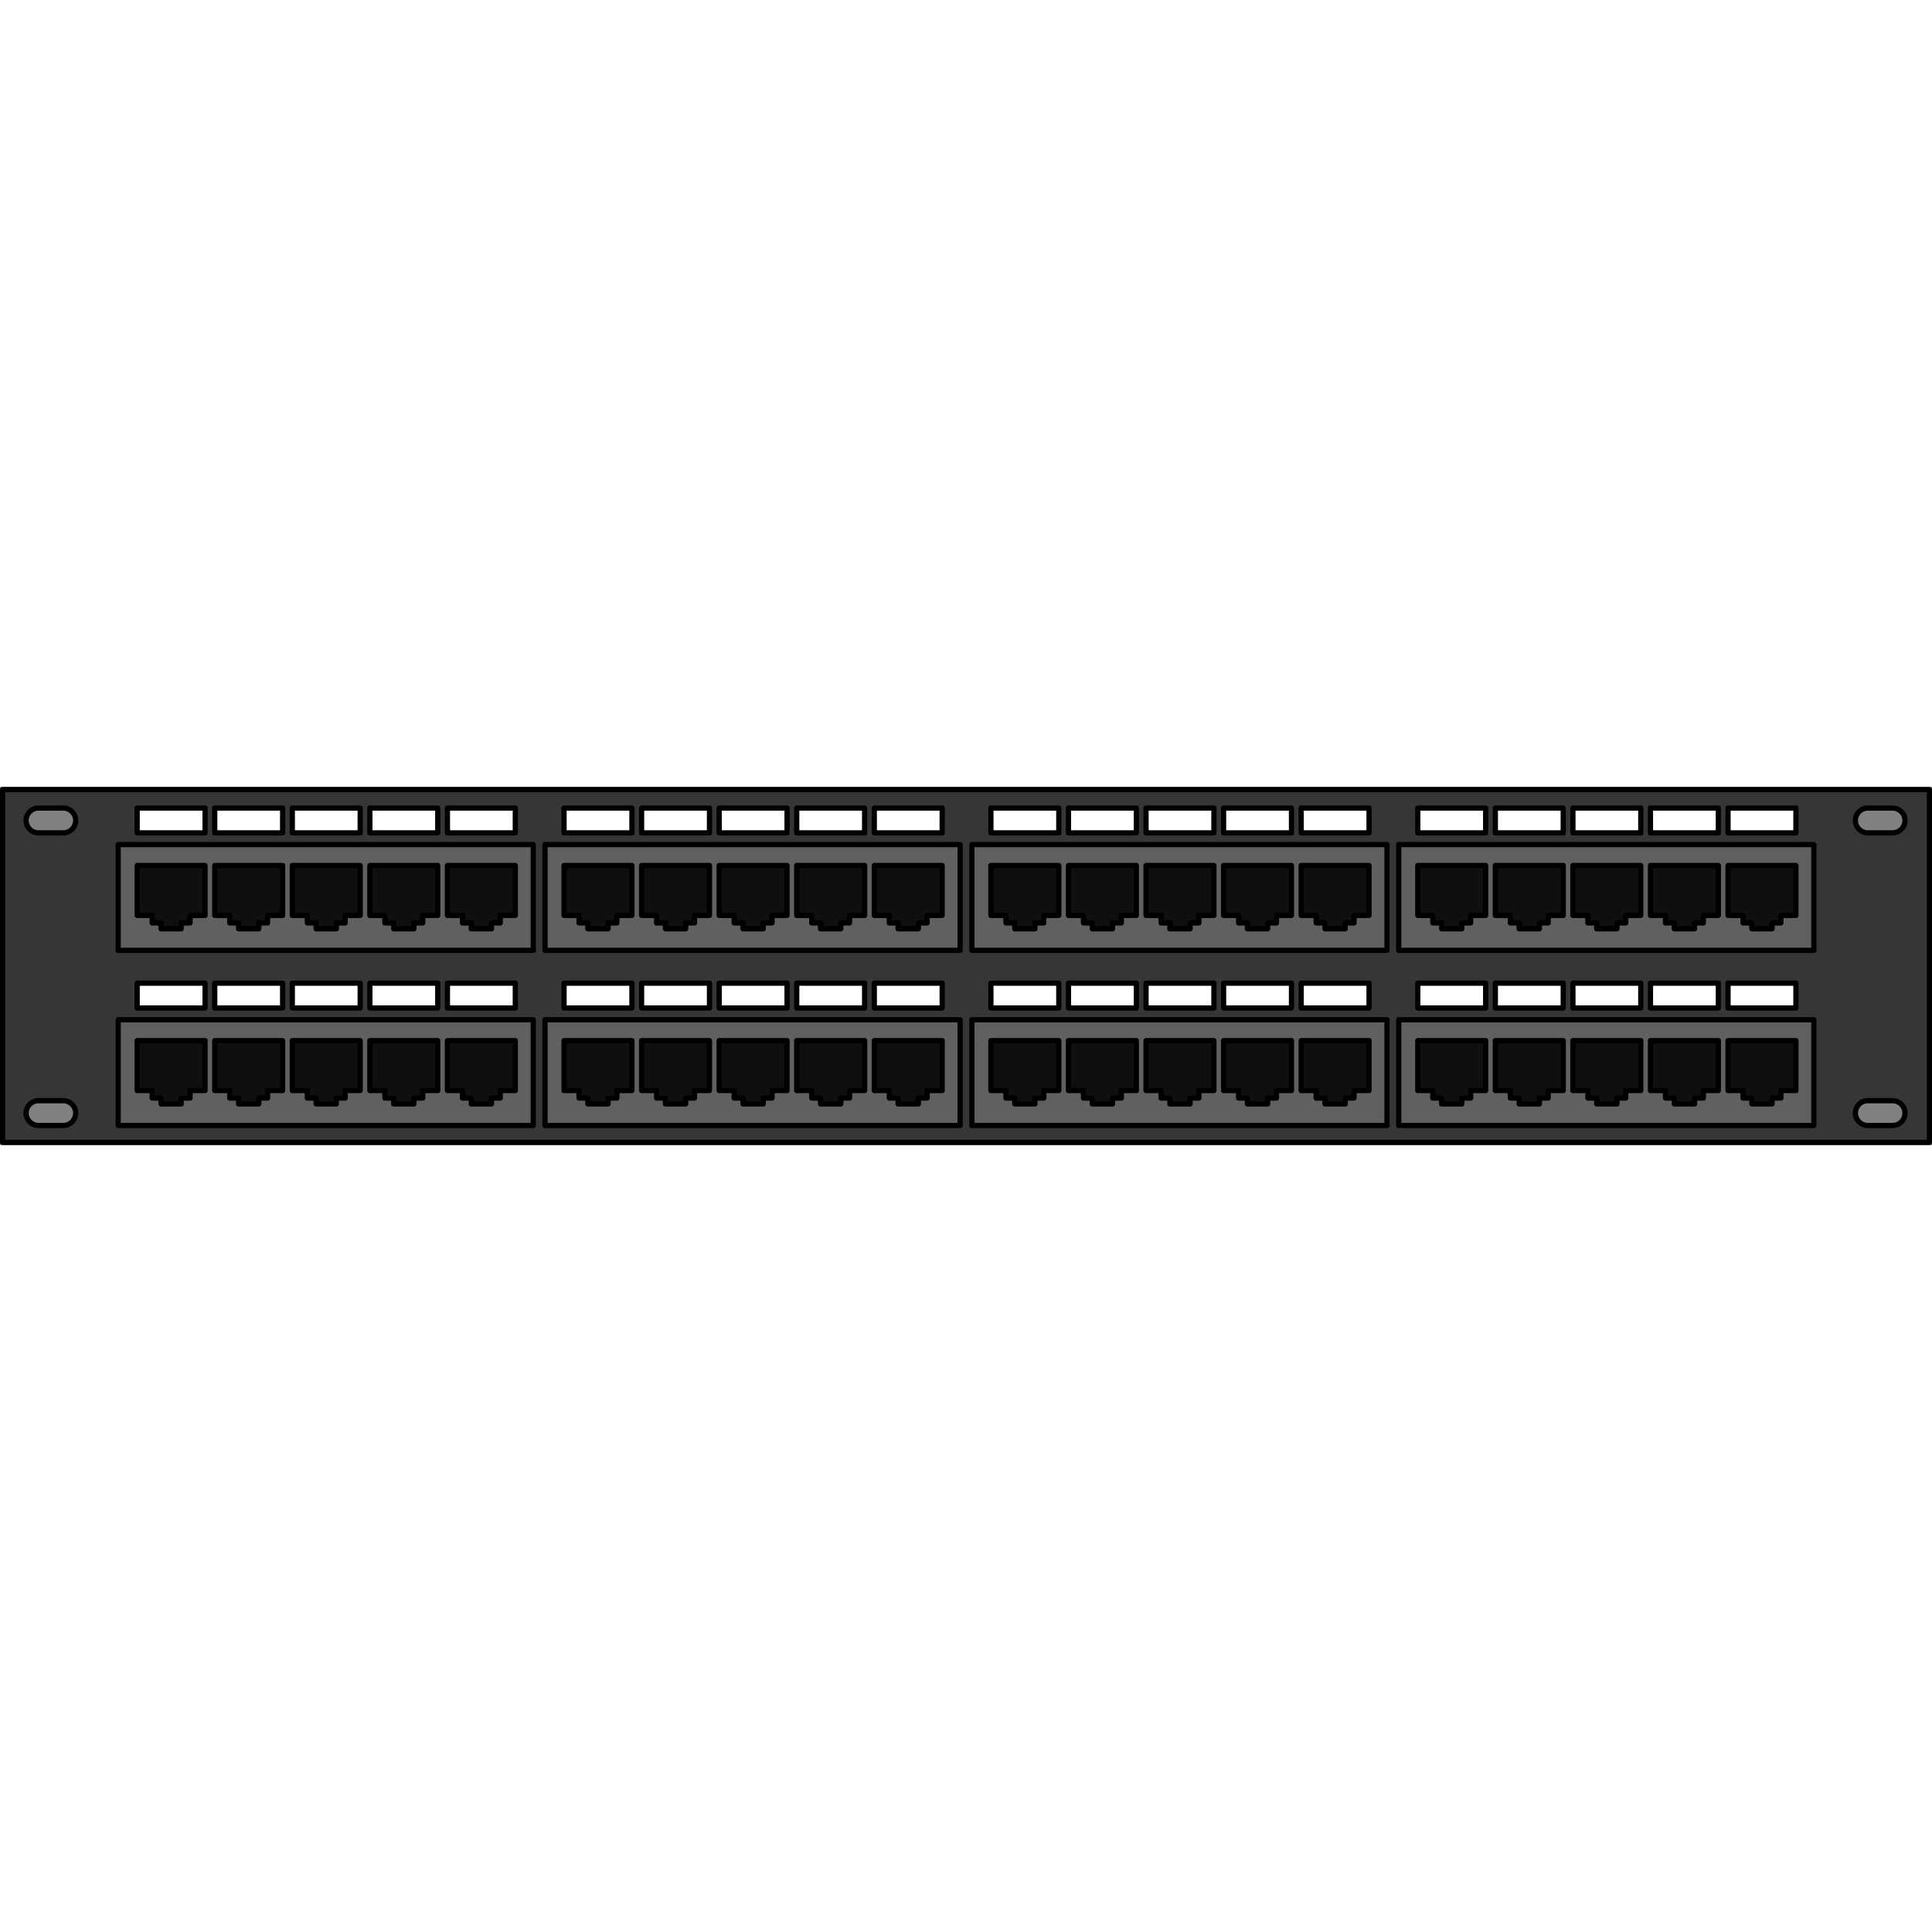 <?xml version="1.0" encoding="utf-8"?>
<!-- Created by: Science Figures, www.sciencefigures.org, Generator: Science Figures Editor -->
<svg version="1.1" id="Layer_1" xmlns="http://www.w3.org/2000/svg" xmlns:xlink="http://www.w3.org/1999/xlink" 
	 width="800px" height="800px" viewBox="0 0 370 68.583" enable-background="new 0 0 370 68.583" xml:space="preserve">
<rect x="0" y="0" width="370" height="68.583" fill="#808080" stroke="none"/>
<g>
	<path fill="#363636" stroke="#000000" stroke-linecap="round" stroke-linejoin="round" stroke-miterlimit="10" d="M0.5,0.5v67.583
		h369V0.5H0.5z M12.121,64.833h-4.75c-1.312,0-2.375-1.063-2.375-2.375c0-1.312,1.063-2.375,2.375-2.375h4.75
		c1.312,0,2.375,1.063,2.375,2.375C14.496,63.77,13.433,64.833,12.121,64.833z M12.121,8.792h-4.75
		c-1.312,0-2.375-1.063-2.375-2.375c0-1.312,1.063-2.375,2.375-2.375h4.75c1.312,0,2.375,1.063,2.375,2.375
		C14.496,7.728,13.433,8.792,12.121,8.792z M362.453,64.833h-4.75c-1.312,0-2.375-1.063-2.375-2.375
		c0-1.312,1.063-2.375,2.375-2.375h4.75c1.312,0,2.375,1.063,2.375,2.375C364.828,63.77,363.764,64.833,362.453,64.833z
		 M362.453,8.792h-4.75c-1.312,0-2.375-1.063-2.375-2.375c0-1.312,1.063-2.375,2.375-2.375h4.75c1.312,0,2.375,1.063,2.375,2.375
		C364.828,7.728,363.764,8.792,362.453,8.792z"/>
	<g>
		<g>
			<g>
				<rect x="22.625" y="11.042" fill="#606060" width="79.5" height="20.25"/>
				
					<rect x="22.625" y="11.042" fill="none" stroke="#000000" stroke-linecap="round" stroke-linejoin="round" stroke-miterlimit="10" width="79.5" height="20.25"/>
				<polygon fill="#0F0F0F" points="39.271,15.042 26.271,15.042 26.271,24.604 29.146,24.604 29.146,26.042 30.833,26.042 
					30.833,27.167 34.708,27.167 34.708,26.042 36.396,26.042 36.396,24.604 39.271,24.604 				"/>
				<polygon fill="#0F0F0F" points="54.125,15.042 41.125,15.042 41.125,24.604 44,24.604 44,26.042 45.688,26.042 45.688,27.167 
					49.563,27.167 49.563,26.042 51.25,26.042 51.25,24.604 54.125,24.604 				"/>
				<polygon fill="#0F0F0F" points="68.979,15.042 55.979,15.042 55.979,24.604 58.854,24.604 58.854,26.042 60.542,26.042 
					60.542,27.167 64.417,27.167 64.417,26.042 66.104,26.042 66.104,24.604 68.979,24.604 				"/>
				<polygon fill="#0F0F0F" points="83.833,15.042 70.833,15.042 70.833,24.604 73.708,24.604 73.708,26.042 75.396,26.042 
					75.396,27.167 79.271,27.167 79.271,26.042 80.958,26.042 80.958,24.604 83.833,24.604 				"/>
				<polygon fill="#0F0F0F" points="98.687,15.042 85.687,15.042 85.687,24.604 88.562,24.604 88.562,26.042 90.25,26.042 
					90.25,27.167 94.125,27.167 94.125,26.042 95.812,26.042 95.812,24.604 98.687,24.604 				"/>
				<polygon fill="none" stroke="#000000" stroke-linecap="round" stroke-linejoin="round" stroke-miterlimit="10" points="
					39.271,15.042 26.271,15.042 26.271,24.604 29.146,24.604 29.146,26.042 30.833,26.042 30.833,27.167 34.708,27.167 
					34.708,26.042 36.396,26.042 36.396,24.604 39.271,24.604 				"/>
				<polygon fill="none" stroke="#000000" stroke-linecap="round" stroke-linejoin="round" stroke-miterlimit="10" points="
					54.125,15.042 41.125,15.042 41.125,24.604 44,24.604 44,26.042 45.688,26.042 45.688,27.167 49.563,27.167 49.563,26.042 
					51.25,26.042 51.25,24.604 54.125,24.604 				"/>
				<polygon fill="none" stroke="#000000" stroke-linecap="round" stroke-linejoin="round" stroke-miterlimit="10" points="
					68.979,15.042 55.979,15.042 55.979,24.604 58.854,24.604 58.854,26.042 60.542,26.042 60.542,27.167 64.417,27.167 
					64.417,26.042 66.104,26.042 66.104,24.604 68.979,24.604 				"/>
				<polygon fill="none" stroke="#000000" stroke-linecap="round" stroke-linejoin="round" stroke-miterlimit="10" points="
					83.833,15.042 70.833,15.042 70.833,24.604 73.708,24.604 73.708,26.042 75.396,26.042 75.396,27.167 79.271,27.167 
					79.271,26.042 80.958,26.042 80.958,24.604 83.833,24.604 				"/>
				<polygon fill="none" stroke="#000000" stroke-linecap="round" stroke-linejoin="round" stroke-miterlimit="10" points="
					98.687,15.042 85.687,15.042 85.687,24.604 88.562,24.604 88.562,26.042 90.25,26.042 90.25,27.167 94.125,27.167 
					94.125,26.042 95.812,26.042 95.812,24.604 98.687,24.604 				"/>
				
					<rect x="26.271" y="4.042" fill="#FFFFFF" stroke="#000000" stroke-linecap="round" stroke-linejoin="round" stroke-miterlimit="10" width="13" height="4.75"/>
				
					<rect x="41.125" y="4.042" fill="#FFFFFF" stroke="#000000" stroke-linecap="round" stroke-linejoin="round" stroke-miterlimit="10" width="13" height="4.75"/>
				
					<rect x="55.979" y="4.042" fill="#FFFFFF" stroke="#000000" stroke-linecap="round" stroke-linejoin="round" stroke-miterlimit="10" width="13" height="4.75"/>
				
					<rect x="70.833" y="4.042" fill="#FFFFFF" stroke="#000000" stroke-linecap="round" stroke-linejoin="round" stroke-miterlimit="10" width="13" height="4.75"/>
				
					<rect x="85.687" y="4.042" fill="#FFFFFF" stroke="#000000" stroke-linecap="round" stroke-linejoin="round" stroke-miterlimit="10" width="13" height="4.75"/>
			</g>
			<g>
				<rect x="104.375" y="11.042" fill="#606060" width="79.5" height="20.25"/>
				
					<rect x="104.375" y="11.042" fill="none" stroke="#000000" stroke-linecap="round" stroke-linejoin="round" stroke-miterlimit="10" width="79.5" height="20.25"/>
				<polygon fill="#0F0F0F" points="121.021,15.042 108.021,15.042 108.021,24.604 110.896,24.604 110.896,26.042 112.583,26.042 
					112.583,27.167 116.458,27.167 116.458,26.042 118.146,26.042 118.146,24.604 121.021,24.604 				"/>
				<polygon fill="#0F0F0F" points="135.875,15.042 122.875,15.042 122.875,24.604 125.75,24.604 125.75,26.042 127.438,26.042 
					127.438,27.167 131.313,27.167 131.313,26.042 133,26.042 133,24.604 135.875,24.604 				"/>
				<polygon fill="#0F0F0F" points="150.729,15.042 137.729,15.042 137.729,24.604 140.604,24.604 140.604,26.042 142.292,26.042 
					142.292,27.167 146.167,27.167 146.167,26.042 147.854,26.042 147.854,24.604 150.729,24.604 				"/>
				<polygon fill="#0F0F0F" points="165.583,15.042 152.583,15.042 152.583,24.604 155.458,24.604 155.458,26.042 157.146,26.042 
					157.146,27.167 161.021,27.167 161.021,26.042 162.708,26.042 162.708,24.604 165.583,24.604 				"/>
				<polygon fill="#0F0F0F" points="180.437,15.042 167.437,15.042 167.437,24.604 170.312,24.604 170.312,26.042 172,26.042 
					172,27.167 175.875,27.167 175.875,26.042 177.562,26.042 177.562,24.604 180.437,24.604 				"/>
				<polygon fill="none" stroke="#000000" stroke-linecap="round" stroke-linejoin="round" stroke-miterlimit="10" points="
					121.021,15.042 108.021,15.042 108.021,24.604 110.896,24.604 110.896,26.042 112.583,26.042 112.583,27.167 116.458,27.167 
					116.458,26.042 118.146,26.042 118.146,24.604 121.021,24.604 				"/>
				<polygon fill="none" stroke="#000000" stroke-linecap="round" stroke-linejoin="round" stroke-miterlimit="10" points="
					135.875,15.042 122.875,15.042 122.875,24.604 125.75,24.604 125.75,26.042 127.438,26.042 127.438,27.167 131.313,27.167 
					131.313,26.042 133,26.042 133,24.604 135.875,24.604 				"/>
				<polygon fill="none" stroke="#000000" stroke-linecap="round" stroke-linejoin="round" stroke-miterlimit="10" points="
					150.729,15.042 137.729,15.042 137.729,24.604 140.604,24.604 140.604,26.042 142.292,26.042 142.292,27.167 146.167,27.167 
					146.167,26.042 147.854,26.042 147.854,24.604 150.729,24.604 				"/>
				<polygon fill="none" stroke="#000000" stroke-linecap="round" stroke-linejoin="round" stroke-miterlimit="10" points="
					165.583,15.042 152.583,15.042 152.583,24.604 155.458,24.604 155.458,26.042 157.146,26.042 157.146,27.167 161.021,27.167 
					161.021,26.042 162.708,26.042 162.708,24.604 165.583,24.604 				"/>
				<polygon fill="none" stroke="#000000" stroke-linecap="round" stroke-linejoin="round" stroke-miterlimit="10" points="
					180.437,15.042 167.437,15.042 167.437,24.604 170.312,24.604 170.312,26.042 172,26.042 172,27.167 175.875,27.167 
					175.875,26.042 177.562,26.042 177.562,24.604 180.437,24.604 				"/>
				
					<rect x="108.021" y="4.042" fill="#FFFFFF" stroke="#000000" stroke-linecap="round" stroke-linejoin="round" stroke-miterlimit="10" width="13" height="4.75"/>
				
					<rect x="122.875" y="4.042" fill="#FFFFFF" stroke="#000000" stroke-linecap="round" stroke-linejoin="round" stroke-miterlimit="10" width="13" height="4.75"/>
				
					<rect x="137.729" y="4.042" fill="#FFFFFF" stroke="#000000" stroke-linecap="round" stroke-linejoin="round" stroke-miterlimit="10" width="13" height="4.75"/>
				
					<rect x="152.583" y="4.042" fill="#FFFFFF" stroke="#000000" stroke-linecap="round" stroke-linejoin="round" stroke-miterlimit="10" width="13" height="4.75"/>
				
					<rect x="167.437" y="4.042" fill="#FFFFFF" stroke="#000000" stroke-linecap="round" stroke-linejoin="round" stroke-miterlimit="10" width="13" height="4.75"/>
			</g>
			<g>
				<rect x="186.125" y="11.042" fill="#606060" width="79.5" height="20.25"/>
				
					<rect x="186.125" y="11.042" fill="none" stroke="#000000" stroke-linecap="round" stroke-linejoin="round" stroke-miterlimit="10" width="79.5" height="20.25"/>
				<polygon fill="#0F0F0F" points="202.771,15.042 189.771,15.042 189.771,24.604 192.646,24.604 192.646,26.042 194.333,26.042 
					194.333,27.167 198.208,27.167 198.208,26.042 199.896,26.042 199.896,24.604 202.771,24.604 				"/>
				<polygon fill="#0F0F0F" points="217.625,15.042 204.625,15.042 204.625,24.604 207.5,24.604 207.5,26.042 209.188,26.042 
					209.188,27.167 213.063,27.167 213.063,26.042 214.75,26.042 214.75,24.604 217.625,24.604 				"/>
				<polygon fill="#0F0F0F" points="232.479,15.042 219.479,15.042 219.479,24.604 222.354,24.604 222.354,26.042 224.042,26.042 
					224.042,27.167 227.917,27.167 227.917,26.042 229.604,26.042 229.604,24.604 232.479,24.604 				"/>
				<polygon fill="#0F0F0F" points="247.333,15.042 234.333,15.042 234.333,24.604 237.208,24.604 237.208,26.042 238.896,26.042 
					238.896,27.167 242.771,27.167 242.771,26.042 244.458,26.042 244.458,24.604 247.333,24.604 				"/>
				<polygon fill="#0F0F0F" points="262.187,15.042 249.187,15.042 249.187,24.604 252.062,24.604 252.062,26.042 253.75,26.042 
					253.75,27.167 257.625,27.167 257.625,26.042 259.312,26.042 259.312,24.604 262.187,24.604 				"/>
				<polygon fill="none" stroke="#000000" stroke-linecap="round" stroke-linejoin="round" stroke-miterlimit="10" points="
					202.771,15.042 189.771,15.042 189.771,24.604 192.646,24.604 192.646,26.042 194.333,26.042 194.333,27.167 198.208,27.167 
					198.208,26.042 199.896,26.042 199.896,24.604 202.771,24.604 				"/>
				<polygon fill="none" stroke="#000000" stroke-linecap="round" stroke-linejoin="round" stroke-miterlimit="10" points="
					217.625,15.042 204.625,15.042 204.625,24.604 207.5,24.604 207.5,26.042 209.188,26.042 209.188,27.167 213.063,27.167 
					213.063,26.042 214.75,26.042 214.75,24.604 217.625,24.604 				"/>
				<polygon fill="none" stroke="#000000" stroke-linecap="round" stroke-linejoin="round" stroke-miterlimit="10" points="
					232.479,15.042 219.479,15.042 219.479,24.604 222.354,24.604 222.354,26.042 224.042,26.042 224.042,27.167 227.917,27.167 
					227.917,26.042 229.604,26.042 229.604,24.604 232.479,24.604 				"/>
				<polygon fill="none" stroke="#000000" stroke-linecap="round" stroke-linejoin="round" stroke-miterlimit="10" points="
					247.333,15.042 234.333,15.042 234.333,24.604 237.208,24.604 237.208,26.042 238.896,26.042 238.896,27.167 242.771,27.167 
					242.771,26.042 244.458,26.042 244.458,24.604 247.333,24.604 				"/>
				<polygon fill="none" stroke="#000000" stroke-linecap="round" stroke-linejoin="round" stroke-miterlimit="10" points="
					262.187,15.042 249.187,15.042 249.187,24.604 252.062,24.604 252.062,26.042 253.75,26.042 253.75,27.167 257.625,27.167 
					257.625,26.042 259.312,26.042 259.312,24.604 262.187,24.604 				"/>
				
					<rect x="189.771" y="4.042" fill="#FFFFFF" stroke="#000000" stroke-linecap="round" stroke-linejoin="round" stroke-miterlimit="10" width="13" height="4.75"/>
				
					<rect x="204.625" y="4.042" fill="#FFFFFF" stroke="#000000" stroke-linecap="round" stroke-linejoin="round" stroke-miterlimit="10" width="13" height="4.75"/>
				
					<rect x="219.479" y="4.042" fill="#FFFFFF" stroke="#000000" stroke-linecap="round" stroke-linejoin="round" stroke-miterlimit="10" width="13" height="4.75"/>
				
					<rect x="234.333" y="4.042" fill="#FFFFFF" stroke="#000000" stroke-linecap="round" stroke-linejoin="round" stroke-miterlimit="10" width="13" height="4.75"/>
				
					<rect x="249.187" y="4.042" fill="#FFFFFF" stroke="#000000" stroke-linecap="round" stroke-linejoin="round" stroke-miterlimit="10" width="13" height="4.75"/>
			</g>
			<g>
				<rect x="267.875" y="11.042" fill="#606060" width="79.5" height="20.25"/>
				
					<rect x="267.875" y="11.042" fill="none" stroke="#000000" stroke-linecap="round" stroke-linejoin="round" stroke-miterlimit="10" width="79.5" height="20.25"/>
				<polygon fill="#0F0F0F" points="284.521,15.042 271.521,15.042 271.521,24.604 274.396,24.604 274.396,26.042 276.083,26.042 
					276.083,27.167 279.958,27.167 279.958,26.042 281.646,26.042 281.646,24.604 284.521,24.604 				"/>
				<polygon fill="#0F0F0F" points="299.375,15.042 286.375,15.042 286.375,24.604 289.25,24.604 289.25,26.042 290.938,26.042 
					290.938,27.167 294.813,27.167 294.813,26.042 296.5,26.042 296.5,24.604 299.375,24.604 				"/>
				<polygon fill="#0F0F0F" points="314.229,15.042 301.229,15.042 301.229,24.604 304.104,24.604 304.104,26.042 305.792,26.042 
					305.792,27.167 309.667,27.167 309.667,26.042 311.354,26.042 311.354,24.604 314.229,24.604 				"/>
				<polygon fill="#0F0F0F" points="329.083,15.042 316.083,15.042 316.083,24.604 318.958,24.604 318.958,26.042 320.646,26.042 
					320.646,27.167 324.521,27.167 324.521,26.042 326.208,26.042 326.208,24.604 329.083,24.604 				"/>
				<polygon fill="#0F0F0F" points="343.937,15.042 330.937,15.042 330.937,24.604 333.812,24.604 333.812,26.042 335.5,26.042 
					335.5,27.167 339.375,27.167 339.375,26.042 341.062,26.042 341.062,24.604 343.937,24.604 				"/>
				<polygon fill="none" stroke="#000000" stroke-linecap="round" stroke-linejoin="round" stroke-miterlimit="10" points="
					284.521,15.042 271.521,15.042 271.521,24.604 274.396,24.604 274.396,26.042 276.083,26.042 276.083,27.167 279.958,27.167 
					279.958,26.042 281.646,26.042 281.646,24.604 284.521,24.604 				"/>
				<polygon fill="none" stroke="#000000" stroke-linecap="round" stroke-linejoin="round" stroke-miterlimit="10" points="
					299.375,15.042 286.375,15.042 286.375,24.604 289.25,24.604 289.25,26.042 290.938,26.042 290.938,27.167 294.813,27.167 
					294.813,26.042 296.5,26.042 296.5,24.604 299.375,24.604 				"/>
				<polygon fill="none" stroke="#000000" stroke-linecap="round" stroke-linejoin="round" stroke-miterlimit="10" points="
					314.229,15.042 301.229,15.042 301.229,24.604 304.104,24.604 304.104,26.042 305.792,26.042 305.792,27.167 309.667,27.167 
					309.667,26.042 311.354,26.042 311.354,24.604 314.229,24.604 				"/>
				<polygon fill="none" stroke="#000000" stroke-linecap="round" stroke-linejoin="round" stroke-miterlimit="10" points="
					329.083,15.042 316.083,15.042 316.083,24.604 318.958,24.604 318.958,26.042 320.646,26.042 320.646,27.167 324.521,27.167 
					324.521,26.042 326.208,26.042 326.208,24.604 329.083,24.604 				"/>
				<polygon fill="none" stroke="#000000" stroke-linecap="round" stroke-linejoin="round" stroke-miterlimit="10" points="
					343.937,15.042 330.937,15.042 330.937,24.604 333.812,24.604 333.812,26.042 335.5,26.042 335.5,27.167 339.375,27.167 
					339.375,26.042 341.062,26.042 341.062,24.604 343.937,24.604 				"/>
				
					<rect x="271.521" y="4.042" fill="#FFFFFF" stroke="#000000" stroke-linecap="round" stroke-linejoin="round" stroke-miterlimit="10" width="13" height="4.75"/>
				
					<rect x="286.375" y="4.042" fill="#FFFFFF" stroke="#000000" stroke-linecap="round" stroke-linejoin="round" stroke-miterlimit="10" width="13" height="4.75"/>
				
					<rect x="301.229" y="4.042" fill="#FFFFFF" stroke="#000000" stroke-linecap="round" stroke-linejoin="round" stroke-miterlimit="10" width="13" height="4.75"/>
				
					<rect x="316.083" y="4.042" fill="#FFFFFF" stroke="#000000" stroke-linecap="round" stroke-linejoin="round" stroke-miterlimit="10" width="13" height="4.75"/>
				
					<rect x="330.937" y="4.042" fill="#FFFFFF" stroke="#000000" stroke-linecap="round" stroke-linejoin="round" stroke-miterlimit="10" width="13" height="4.75"/>
			</g>
		</g>
		<g>
			<g>
				<rect x="22.625" y="44.583" fill="#606060" width="79.5" height="20.25"/>
				
					<rect x="22.625" y="44.583" fill="none" stroke="#000000" stroke-linecap="round" stroke-linejoin="round" stroke-miterlimit="10" width="79.5" height="20.25"/>
				<polygon fill="#0F0F0F" points="39.271,48.583 26.271,48.583 26.271,58.146 29.146,58.146 29.146,59.583 30.833,59.583 
					30.833,60.708 34.708,60.708 34.708,59.583 36.396,59.583 36.396,58.146 39.271,58.146 				"/>
				<polygon fill="#0F0F0F" points="54.125,48.583 41.125,48.583 41.125,58.146 44,58.146 44,59.583 45.688,59.583 45.688,60.708 
					49.563,60.708 49.563,59.583 51.25,59.583 51.25,58.146 54.125,58.146 				"/>
				<polygon fill="#0F0F0F" points="68.979,48.583 55.979,48.583 55.979,58.146 58.854,58.146 58.854,59.583 60.542,59.583 
					60.542,60.708 64.417,60.708 64.417,59.583 66.104,59.583 66.104,58.146 68.979,58.146 				"/>
				<polygon fill="#0F0F0F" points="83.833,48.583 70.833,48.583 70.833,58.146 73.708,58.146 73.708,59.583 75.396,59.583 
					75.396,60.708 79.271,60.708 79.271,59.583 80.958,59.583 80.958,58.146 83.833,58.146 				"/>
				<polygon fill="#0F0F0F" points="98.687,48.583 85.687,48.583 85.687,58.146 88.562,58.146 88.562,59.583 90.25,59.583 
					90.25,60.708 94.125,60.708 94.125,59.583 95.812,59.583 95.812,58.146 98.687,58.146 				"/>
				<polygon fill="none" stroke="#000000" stroke-linecap="round" stroke-linejoin="round" stroke-miterlimit="10" points="
					39.271,48.583 26.271,48.583 26.271,58.146 29.146,58.146 29.146,59.583 30.833,59.583 30.833,60.708 34.708,60.708 
					34.708,59.583 36.396,59.583 36.396,58.146 39.271,58.146 				"/>
				<polygon fill="none" stroke="#000000" stroke-linecap="round" stroke-linejoin="round" stroke-miterlimit="10" points="
					54.125,48.583 41.125,48.583 41.125,58.146 44,58.146 44,59.583 45.688,59.583 45.688,60.708 49.563,60.708 49.563,59.583 
					51.25,59.583 51.25,58.146 54.125,58.146 				"/>
				<polygon fill="none" stroke="#000000" stroke-linecap="round" stroke-linejoin="round" stroke-miterlimit="10" points="
					68.979,48.583 55.979,48.583 55.979,58.146 58.854,58.146 58.854,59.583 60.542,59.583 60.542,60.708 64.417,60.708 
					64.417,59.583 66.104,59.583 66.104,58.146 68.979,58.146 				"/>
				<polygon fill="none" stroke="#000000" stroke-linecap="round" stroke-linejoin="round" stroke-miterlimit="10" points="
					83.833,48.583 70.833,48.583 70.833,58.146 73.708,58.146 73.708,59.583 75.396,59.583 75.396,60.708 79.271,60.708 
					79.271,59.583 80.958,59.583 80.958,58.146 83.833,58.146 				"/>
				<polygon fill="none" stroke="#000000" stroke-linecap="round" stroke-linejoin="round" stroke-miterlimit="10" points="
					98.687,48.583 85.687,48.583 85.687,58.146 88.562,58.146 88.562,59.583 90.25,59.583 90.25,60.708 94.125,60.708 
					94.125,59.583 95.812,59.583 95.812,58.146 98.687,58.146 				"/>
				
					<rect x="26.271" y="37.583" fill="#FFFFFF" stroke="#000000" stroke-linecap="round" stroke-linejoin="round" stroke-miterlimit="10" width="13" height="4.75"/>
				
					<rect x="41.125" y="37.583" fill="#FFFFFF" stroke="#000000" stroke-linecap="round" stroke-linejoin="round" stroke-miterlimit="10" width="13" height="4.75"/>
				
					<rect x="55.979" y="37.583" fill="#FFFFFF" stroke="#000000" stroke-linecap="round" stroke-linejoin="round" stroke-miterlimit="10" width="13" height="4.75"/>
				
					<rect x="70.833" y="37.583" fill="#FFFFFF" stroke="#000000" stroke-linecap="round" stroke-linejoin="round" stroke-miterlimit="10" width="13" height="4.75"/>
				
					<rect x="85.687" y="37.583" fill="#FFFFFF" stroke="#000000" stroke-linecap="round" stroke-linejoin="round" stroke-miterlimit="10" width="13" height="4.75"/>
			</g>
			<g>
				<rect x="104.375" y="44.583" fill="#606060" width="79.5" height="20.25"/>
				
					<rect x="104.375" y="44.583" fill="none" stroke="#000000" stroke-linecap="round" stroke-linejoin="round" stroke-miterlimit="10" width="79.5" height="20.25"/>
				<polygon fill="#0F0F0F" points="121.021,48.583 108.021,48.583 108.021,58.146 110.896,58.146 110.896,59.583 112.583,59.583 
					112.583,60.708 116.458,60.708 116.458,59.583 118.146,59.583 118.146,58.146 121.021,58.146 				"/>
				<polygon fill="#0F0F0F" points="135.875,48.583 122.875,48.583 122.875,58.146 125.75,58.146 125.75,59.583 127.438,59.583 
					127.438,60.708 131.313,60.708 131.313,59.583 133,59.583 133,58.146 135.875,58.146 				"/>
				<polygon fill="#0F0F0F" points="150.729,48.583 137.729,48.583 137.729,58.146 140.604,58.146 140.604,59.583 142.292,59.583 
					142.292,60.708 146.167,60.708 146.167,59.583 147.854,59.583 147.854,58.146 150.729,58.146 				"/>
				<polygon fill="#0F0F0F" points="165.583,48.583 152.583,48.583 152.583,58.146 155.458,58.146 155.458,59.583 157.146,59.583 
					157.146,60.708 161.021,60.708 161.021,59.583 162.708,59.583 162.708,58.146 165.583,58.146 				"/>
				<polygon fill="#0F0F0F" points="180.437,48.583 167.437,48.583 167.437,58.146 170.312,58.146 170.312,59.583 172,59.583 
					172,60.708 175.875,60.708 175.875,59.583 177.562,59.583 177.562,58.146 180.437,58.146 				"/>
				<polygon fill="none" stroke="#000000" stroke-linecap="round" stroke-linejoin="round" stroke-miterlimit="10" points="
					121.021,48.583 108.021,48.583 108.021,58.146 110.896,58.146 110.896,59.583 112.583,59.583 112.583,60.708 116.458,60.708 
					116.458,59.583 118.146,59.583 118.146,58.146 121.021,58.146 				"/>
				<polygon fill="none" stroke="#000000" stroke-linecap="round" stroke-linejoin="round" stroke-miterlimit="10" points="
					135.875,48.583 122.875,48.583 122.875,58.146 125.75,58.146 125.75,59.583 127.438,59.583 127.438,60.708 131.313,60.708 
					131.313,59.583 133,59.583 133,58.146 135.875,58.146 				"/>
				<polygon fill="none" stroke="#000000" stroke-linecap="round" stroke-linejoin="round" stroke-miterlimit="10" points="
					150.729,48.583 137.729,48.583 137.729,58.146 140.604,58.146 140.604,59.583 142.292,59.583 142.292,60.708 146.167,60.708 
					146.167,59.583 147.854,59.583 147.854,58.146 150.729,58.146 				"/>
				<polygon fill="none" stroke="#000000" stroke-linecap="round" stroke-linejoin="round" stroke-miterlimit="10" points="
					165.583,48.583 152.583,48.583 152.583,58.146 155.458,58.146 155.458,59.583 157.146,59.583 157.146,60.708 161.021,60.708 
					161.021,59.583 162.708,59.583 162.708,58.146 165.583,58.146 				"/>
				<polygon fill="none" stroke="#000000" stroke-linecap="round" stroke-linejoin="round" stroke-miterlimit="10" points="
					180.437,48.583 167.437,48.583 167.437,58.146 170.312,58.146 170.312,59.583 172,59.583 172,60.708 175.875,60.708 
					175.875,59.583 177.562,59.583 177.562,58.146 180.437,58.146 				"/>
				
					<rect x="108.021" y="37.583" fill="#FFFFFF" stroke="#000000" stroke-linecap="round" stroke-linejoin="round" stroke-miterlimit="10" width="13" height="4.75"/>
				
					<rect x="122.875" y="37.583" fill="#FFFFFF" stroke="#000000" stroke-linecap="round" stroke-linejoin="round" stroke-miterlimit="10" width="13" height="4.75"/>
				
					<rect x="137.729" y="37.583" fill="#FFFFFF" stroke="#000000" stroke-linecap="round" stroke-linejoin="round" stroke-miterlimit="10" width="13" height="4.75"/>
				
					<rect x="152.583" y="37.583" fill="#FFFFFF" stroke="#000000" stroke-linecap="round" stroke-linejoin="round" stroke-miterlimit="10" width="13" height="4.75"/>
				
					<rect x="167.437" y="37.583" fill="#FFFFFF" stroke="#000000" stroke-linecap="round" stroke-linejoin="round" stroke-miterlimit="10" width="13" height="4.75"/>
			</g>
			<g>
				<rect x="186.125" y="44.583" fill="#606060" width="79.5" height="20.25"/>
				
					<rect x="186.125" y="44.583" fill="none" stroke="#000000" stroke-linecap="round" stroke-linejoin="round" stroke-miterlimit="10" width="79.5" height="20.25"/>
				<polygon fill="#0F0F0F" points="202.771,48.583 189.771,48.583 189.771,58.146 192.646,58.146 192.646,59.583 194.333,59.583 
					194.333,60.708 198.208,60.708 198.208,59.583 199.896,59.583 199.896,58.146 202.771,58.146 				"/>
				<polygon fill="#0F0F0F" points="217.625,48.583 204.625,48.583 204.625,58.146 207.5,58.146 207.5,59.583 209.188,59.583 
					209.188,60.708 213.063,60.708 213.063,59.583 214.75,59.583 214.75,58.146 217.625,58.146 				"/>
				<polygon fill="#0F0F0F" points="232.479,48.583 219.479,48.583 219.479,58.146 222.354,58.146 222.354,59.583 224.042,59.583 
					224.042,60.708 227.917,60.708 227.917,59.583 229.604,59.583 229.604,58.146 232.479,58.146 				"/>
				<polygon fill="#0F0F0F" points="247.333,48.583 234.333,48.583 234.333,58.146 237.208,58.146 237.208,59.583 238.896,59.583 
					238.896,60.708 242.771,60.708 242.771,59.583 244.458,59.583 244.458,58.146 247.333,58.146 				"/>
				<polygon fill="#0F0F0F" points="262.187,48.583 249.187,48.583 249.187,58.146 252.062,58.146 252.062,59.583 253.75,59.583 
					253.75,60.708 257.625,60.708 257.625,59.583 259.312,59.583 259.312,58.146 262.187,58.146 				"/>
				<polygon fill="none" stroke="#000000" stroke-linecap="round" stroke-linejoin="round" stroke-miterlimit="10" points="
					202.771,48.583 189.771,48.583 189.771,58.146 192.646,58.146 192.646,59.583 194.333,59.583 194.333,60.708 198.208,60.708 
					198.208,59.583 199.896,59.583 199.896,58.146 202.771,58.146 				"/>
				<polygon fill="none" stroke="#000000" stroke-linecap="round" stroke-linejoin="round" stroke-miterlimit="10" points="
					217.625,48.583 204.625,48.583 204.625,58.146 207.5,58.146 207.5,59.583 209.188,59.583 209.188,60.708 213.063,60.708 
					213.063,59.583 214.75,59.583 214.75,58.146 217.625,58.146 				"/>
				<polygon fill="none" stroke="#000000" stroke-linecap="round" stroke-linejoin="round" stroke-miterlimit="10" points="
					232.479,48.583 219.479,48.583 219.479,58.146 222.354,58.146 222.354,59.583 224.042,59.583 224.042,60.708 227.917,60.708 
					227.917,59.583 229.604,59.583 229.604,58.146 232.479,58.146 				"/>
				<polygon fill="none" stroke="#000000" stroke-linecap="round" stroke-linejoin="round" stroke-miterlimit="10" points="
					247.333,48.583 234.333,48.583 234.333,58.146 237.208,58.146 237.208,59.583 238.896,59.583 238.896,60.708 242.771,60.708 
					242.771,59.583 244.458,59.583 244.458,58.146 247.333,58.146 				"/>
				<polygon fill="none" stroke="#000000" stroke-linecap="round" stroke-linejoin="round" stroke-miterlimit="10" points="
					262.187,48.583 249.187,48.583 249.187,58.146 252.062,58.146 252.062,59.583 253.75,59.583 253.75,60.708 257.625,60.708 
					257.625,59.583 259.312,59.583 259.312,58.146 262.187,58.146 				"/>
				
					<rect x="189.771" y="37.583" fill="#FFFFFF" stroke="#000000" stroke-linecap="round" stroke-linejoin="round" stroke-miterlimit="10" width="13" height="4.75"/>
				
					<rect x="204.625" y="37.583" fill="#FFFFFF" stroke="#000000" stroke-linecap="round" stroke-linejoin="round" stroke-miterlimit="10" width="13" height="4.75"/>
				
					<rect x="219.479" y="37.583" fill="#FFFFFF" stroke="#000000" stroke-linecap="round" stroke-linejoin="round" stroke-miterlimit="10" width="13" height="4.75"/>
				
					<rect x="234.333" y="37.583" fill="#FFFFFF" stroke="#000000" stroke-linecap="round" stroke-linejoin="round" stroke-miterlimit="10" width="13" height="4.75"/>
				
					<rect x="249.187" y="37.583" fill="#FFFFFF" stroke="#000000" stroke-linecap="round" stroke-linejoin="round" stroke-miterlimit="10" width="13" height="4.75"/>
			</g>
			<g>
				<rect x="267.875" y="44.583" fill="#606060" width="79.5" height="20.25"/>
				
					<rect x="267.875" y="44.583" fill="none" stroke="#000000" stroke-linecap="round" stroke-linejoin="round" stroke-miterlimit="10" width="79.5" height="20.25"/>
				<polygon fill="#0F0F0F" points="284.521,48.583 271.521,48.583 271.521,58.146 274.396,58.146 274.396,59.583 276.083,59.583 
					276.083,60.708 279.958,60.708 279.958,59.583 281.646,59.583 281.646,58.146 284.521,58.146 				"/>
				<polygon fill="#0F0F0F" points="299.375,48.583 286.375,48.583 286.375,58.146 289.25,58.146 289.25,59.583 290.938,59.583 
					290.938,60.708 294.813,60.708 294.813,59.583 296.5,59.583 296.5,58.146 299.375,58.146 				"/>
				<polygon fill="#0F0F0F" points="314.229,48.583 301.229,48.583 301.229,58.146 304.104,58.146 304.104,59.583 305.792,59.583 
					305.792,60.708 309.667,60.708 309.667,59.583 311.354,59.583 311.354,58.146 314.229,58.146 				"/>
				<polygon fill="#0F0F0F" points="329.083,48.583 316.083,48.583 316.083,58.146 318.958,58.146 318.958,59.583 320.646,59.583 
					320.646,60.708 324.521,60.708 324.521,59.583 326.208,59.583 326.208,58.146 329.083,58.146 				"/>
				<polygon fill="#0F0F0F" points="343.937,48.583 330.937,48.583 330.937,58.146 333.812,58.146 333.812,59.583 335.5,59.583 
					335.5,60.708 339.375,60.708 339.375,59.583 341.062,59.583 341.062,58.146 343.937,58.146 				"/>
				<polygon fill="none" stroke="#000000" stroke-linecap="round" stroke-linejoin="round" stroke-miterlimit="10" points="
					284.521,48.583 271.521,48.583 271.521,58.146 274.396,58.146 274.396,59.583 276.083,59.583 276.083,60.708 279.958,60.708 
					279.958,59.583 281.646,59.583 281.646,58.146 284.521,58.146 				"/>
				<polygon fill="none" stroke="#000000" stroke-linecap="round" stroke-linejoin="round" stroke-miterlimit="10" points="
					299.375,48.583 286.375,48.583 286.375,58.146 289.25,58.146 289.25,59.583 290.938,59.583 290.938,60.708 294.813,60.708 
					294.813,59.583 296.5,59.583 296.5,58.146 299.375,58.146 				"/>
				<polygon fill="none" stroke="#000000" stroke-linecap="round" stroke-linejoin="round" stroke-miterlimit="10" points="
					314.229,48.583 301.229,48.583 301.229,58.146 304.104,58.146 304.104,59.583 305.792,59.583 305.792,60.708 309.667,60.708 
					309.667,59.583 311.354,59.583 311.354,58.146 314.229,58.146 				"/>
				<polygon fill="none" stroke="#000000" stroke-linecap="round" stroke-linejoin="round" stroke-miterlimit="10" points="
					329.083,48.583 316.083,48.583 316.083,58.146 318.958,58.146 318.958,59.583 320.646,59.583 320.646,60.708 324.521,60.708 
					324.521,59.583 326.208,59.583 326.208,58.146 329.083,58.146 				"/>
				<polygon fill="none" stroke="#000000" stroke-linecap="round" stroke-linejoin="round" stroke-miterlimit="10" points="
					343.937,48.583 330.937,48.583 330.937,58.146 333.812,58.146 333.812,59.583 335.5,59.583 335.5,60.708 339.375,60.708 
					339.375,59.583 341.062,59.583 341.062,58.146 343.937,58.146 				"/>
				
					<rect x="271.521" y="37.583" fill="#FFFFFF" stroke="#000000" stroke-linecap="round" stroke-linejoin="round" stroke-miterlimit="10" width="13" height="4.75"/>
				
					<rect x="286.375" y="37.583" fill="#FFFFFF" stroke="#000000" stroke-linecap="round" stroke-linejoin="round" stroke-miterlimit="10" width="13" height="4.75"/>
				
					<rect x="301.229" y="37.583" fill="#FFFFFF" stroke="#000000" stroke-linecap="round" stroke-linejoin="round" stroke-miterlimit="10" width="13" height="4.75"/>
				
					<rect x="316.083" y="37.583" fill="#FFFFFF" stroke="#000000" stroke-linecap="round" stroke-linejoin="round" stroke-miterlimit="10" width="13" height="4.75"/>
				
					<rect x="330.937" y="37.583" fill="#FFFFFF" stroke="#000000" stroke-linecap="round" stroke-linejoin="round" stroke-miterlimit="10" width="13" height="4.75"/>
			</g>
		</g>
	</g>
</g>
</svg>